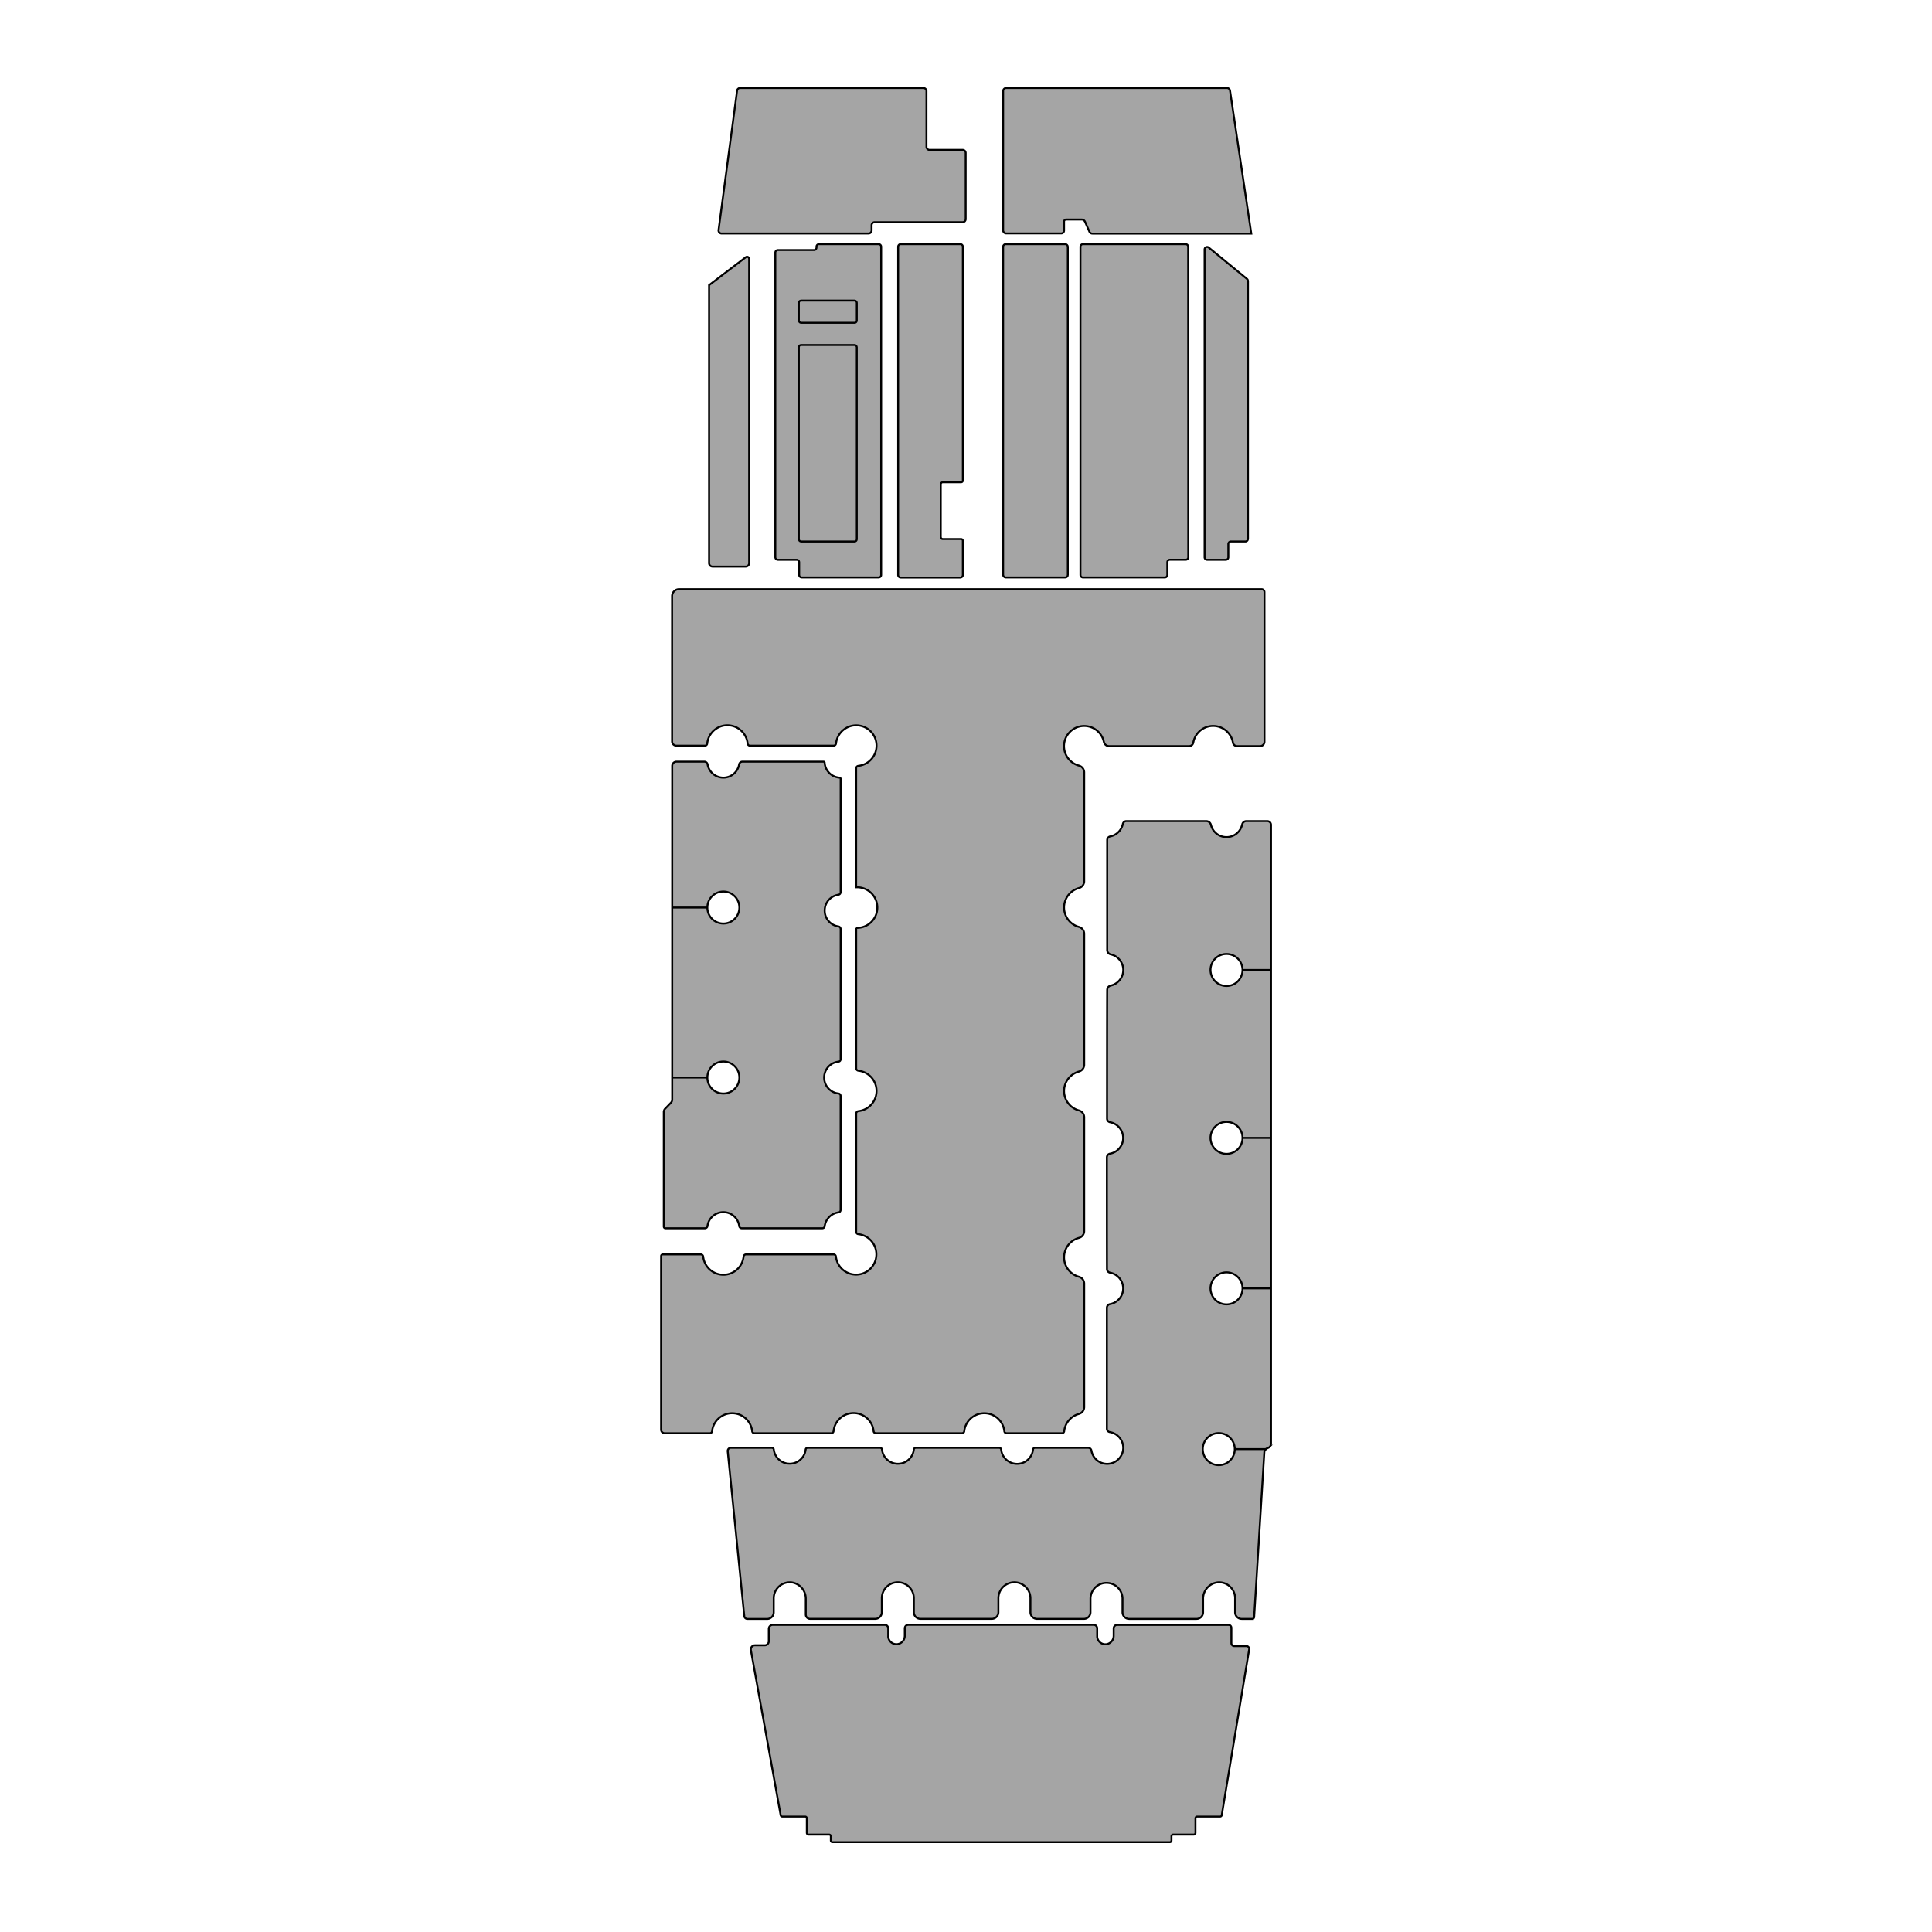 <svg viewBox="0 0 1000 1000" xmlns="http://www.w3.org/2000/svg" data-name="Layer 1" id="Layer_1"><defs><style>.cls-1{fill:#a5a5a5;}.cls-2{fill:none;stroke:#000;stroke-miterlimit:10;}</style></defs><path d="M654.5,306.43v77.45a2.3,2.3,0,0,1-2.3,2.3H640.35a2.18,2.18,0,0,1-2.16-1.83,10.42,10.42,0,0,0-20.52,0,2.2,2.2,0,0,1-2.16,1.83H574a2.78,2.78,0,0,1-2.68-2.24,10.42,10.42,0,1,0-12.91,12.32,3.66,3.66,0,0,1,2.75,3.5v56.43a3.67,3.67,0,0,1-2.77,3.51,10.43,10.43,0,0,0,0,20.1,3.67,3.67,0,0,1,2.77,3.51v67.82a3.67,3.67,0,0,1-2.77,3.51,10.43,10.43,0,0,0,0,20.1,3.66,3.66,0,0,1,2.77,3.5v59a3.67,3.67,0,0,1-2.77,3.51,10.42,10.42,0,0,0,0,20.08,3.67,3.67,0,0,1,2.77,3.51v63.94a3.67,3.67,0,0,1-2.77,3.51,10.45,10.45,0,0,0-7.6,9,1.19,1.19,0,0,1-1.16,1H520.9a1.2,1.2,0,0,1-1.19-1.06,10.42,10.42,0,0,0-20.73,0,1.19,1.19,0,0,1-1.19,1.06H453.28a1.19,1.19,0,0,1-1.19-1.06,10.42,10.42,0,0,0-20.73,0,1.2,1.2,0,0,1-1.19,1.06h-39.7a1.19,1.19,0,0,1-1.19-1.06,10.42,10.42,0,0,0-20.73,0,1.2,1.2,0,0,1-1.19,1.06H344.05a1.86,1.86,0,0,1-1.86-1.86h0V650.1a.85.85,0,0,1,.85-.87h19.7a1.25,1.25,0,0,1,1.24,1.12,10.51,10.51,0,0,0,20.9,0,1.25,1.25,0,0,1,1.24-1.12h45.43a1.18,1.18,0,0,1,1.16,1,10.51,10.51,0,1,0,11.49-11.51,1.21,1.21,0,0,1-1.05-1.19V576.38a1.29,1.29,0,0,1,1.16-1.27,10.51,10.51,0,0,0,0-20.9,1.3,1.3,0,0,1-1.16-1.27V480.26a10.51,10.51,0,1,0,0-21V397.68a1.3,1.3,0,0,1,1.19-1.29,10.51,10.51,0,0,0,9.34-10.85,10.63,10.63,0,0,0-10.12-10.12,10.52,10.52,0,0,0-10.85,9.35,1.29,1.29,0,0,1-1.28,1.19h-43.3a1.19,1.19,0,0,1-1.19-1.07,10.51,10.51,0,0,0-20.92,0,1.19,1.19,0,0,1-1.19,1.07H350.07a2.19,2.19,0,0,1-2.19-2.19h0V308.4a3.61,3.61,0,0,1,3.66-3.47H653a1.51,1.51,0,0,1,1.42,1A1.57,1.57,0,0,1,654.5,306.43Z" class="cls-1"></path><path d="M656,425H645.09a2.22,2.22,0,0,0-2.16,1.79,8.28,8.28,0,0,1-16.14.22,2.53,2.53,0,0,0-2.43-2H583a1.87,1.87,0,0,0-1.82,1.46A8.33,8.33,0,0,1,574.6,433a1.91,1.91,0,0,0-1.56,1.89v56.89a2.35,2.35,0,0,0,1.85,2.25,8.28,8.28,0,0,1,0,16.16,2.32,2.32,0,0,0-1.85,2.25c0,11.38,0,66.55,0,66.55a1.92,1.92,0,0,0,1.51,1.83,8.28,8.28,0,0,1,0,16.31,1.9,1.9,0,0,0-1.6,1.89c0,8.92,0,48.92.05,57.79a1.92,1.92,0,0,0,1.55,1.89,8.28,8.28,0,0,1,0,16.3,1.92,1.92,0,0,0-1.6,1.9v62.53a1.79,1.79,0,0,0,1.45,1.79,8.28,8.28,0,0,1,7,8.37,8.4,8.4,0,0,1-8.07,8.09,8.28,8.28,0,0,1-8.39-6.91,1.74,1.74,0,0,0-1.73-1.41H535.7a1,1,0,0,0-1,.89,8.29,8.29,0,0,1-16.49,0,1,1,0,0,0-1-.89H474a1,1,0,0,0-1,.89,8.29,8.29,0,0,1-16.48,0,1,1,0,0,0-1-.89H418a1,1,0,0,0-1,.89,8.29,8.29,0,0,1-16.48,0,1,1,0,0,0-1-.89H378.28a1.61,1.61,0,0,0-1.62,1.61,1,1,0,0,0,0,.17l8.57,85.35a1.63,1.63,0,0,0,1.62,1.46h10.19a3.43,3.43,0,0,0,3.43-3.43h0v-7.22a8.3,8.3,0,0,1,8.31-8.28l.54,0a8.5,8.5,0,0,1,7.74,8.56v8.13a2.21,2.21,0,0,0,2.2,2.23H453a3.44,3.44,0,0,0,3.44-3.44h0v-7.22a8.29,8.29,0,0,1,16.57,0v7.22a3.43,3.43,0,0,0,3.43,3.44h36.89a3.44,3.44,0,0,0,3.43-3.43h0v-7.22a8.29,8.29,0,0,1,16.58,0v7.22a3.43,3.43,0,0,0,3.43,3.44H561a3.43,3.43,0,0,0,3.43-3.43h0v-7.22a8.29,8.29,0,0,1,16.58,0v7.22a3.43,3.43,0,0,0,3.43,3.44h34.84a3.44,3.44,0,0,0,3.44-3.44h0v-6.93a8.47,8.47,0,0,1,7.74-8.55,8.29,8.29,0,0,1,8.82,7.73c0,.18,0,.36,0,.53v7.22a3.42,3.42,0,0,0,3.42,3.44h5.48a1,1,0,0,0,1-.89l5.27-85.32a2.31,2.31,0,0,1,1.33-2l.79-.37a2.32,2.32,0,0,0,1.34-2.11V427A2,2,0,0,0,656,425ZM630.83,758.34a8.29,8.29,0,1,1,8.28-8.29h0a8.28,8.28,0,0,1-8.28,8.28Zm4-83.21a8.29,8.29,0,1,1,8.29-8.28,8.29,8.29,0,0,1-8.29,8.28Zm0-77.88a8.29,8.29,0,1,1,8.29-8.28h0A8.28,8.28,0,0,1,634.84,597.25Zm0-86.91a8.29,8.29,0,1,1,8.29-8.29h0a8.29,8.29,0,0,1-8.28,8.29Z" class="cls-1"></path><path d="M636.66,46.91l11,74H565.39a1.63,1.63,0,0,1-1.51-1l-2.26-5.1a2,2,0,0,0-1.79-1.16h-8a1.06,1.06,0,0,0-1.06,1h0v4.72a1.46,1.46,0,0,1-1.46,1.46H520.8a1.57,1.57,0,0,1-1.58-1.56h0V47.14a1.59,1.59,0,0,1,1.58-1.59H635.1A1.58,1.58,0,0,1,636.66,46.91Z" class="cls-1"></path><path d="M645.07,852a1.49,1.49,0,0,1,1.49,1.48,1.94,1.94,0,0,1,0,.24l-14.19,85.81a.85.85,0,0,1-.84.71h-11.9a.87.87,0,0,0-.86.86v7.61a.85.85,0,0,1-.85.86H607.22a.85.85,0,0,0-.86.84h0v2.25a.85.85,0,0,1-.86.84H430.91a.84.84,0,0,1-.86-.83h0v-2.25a.85.85,0,0,0-.85-.84H418.49a.85.85,0,0,1-.86-.86v-7.61a.85.85,0,0,0-.84-.86H404.93a.85.85,0,0,1-.83-.7L388.67,854a2.08,2.08,0,0,1,1.66-2.42,2.43,2.43,0,0,1,.38,0h5.12a2.07,2.07,0,0,0,2.08-2.07h0V843A2.09,2.09,0,0,1,400,841h57.91a1.82,1.82,0,0,1,1.82,1.79v4A4.27,4.27,0,0,0,464,851a3.1,3.1,0,0,0,.43,0,4.41,4.41,0,0,0,3.86-4.44v-3.79a1.78,1.78,0,0,1,1.78-1.78h96a1.82,1.82,0,0,1,1.82,1.78v4a4.28,4.28,0,0,0,4.27,4.28l.41,0a4.42,4.42,0,0,0,3.88-4.44v-3.79A1.78,1.78,0,0,1,578.2,841h57.64a1.46,1.46,0,0,1,1.48,1.47h0v8a1.49,1.49,0,0,0,1.5,1.48h0Z" class="cls-1"></path><path d="M645.92,145.37V279a1.29,1.29,0,0,1-1.29,1.3h-7.56a1.28,1.28,0,0,0-1.29,1.28h0v6.88a1.3,1.3,0,0,1-1.3,1.29h-9.69a1.29,1.29,0,0,1-1.29-1.29V129.12a1.28,1.28,0,0,1,1.27-1.3,1.32,1.32,0,0,1,.83.3l19.85,16.25A1.28,1.28,0,0,1,645.92,145.37Z" class="cls-1"></path><path d="M615,127.68V288.44a1.29,1.29,0,0,1-1.28,1.29h-8.25a1.29,1.29,0,0,0-1.29,1.29v6.55a1.31,1.31,0,0,1-1.3,1.3H560.53a1.31,1.31,0,0,1-1.29-1.3V127.68a1.29,1.29,0,0,1,1.29-1.29h53.23A1.29,1.29,0,0,1,615,127.68Z" class="cls-1"></path><path d="M552.7,127.68V297.56a1.3,1.3,0,0,1-1.29,1.3h-30.9a1.3,1.3,0,0,1-1.29-1.3h0V127.68a1.28,1.28,0,0,1,1.28-1.29h30.91A1.29,1.29,0,0,1,552.7,127.68Z" class="cls-1"></path><path d="M499.83,79.15v34.27a1.58,1.58,0,0,1-1.58,1.58H452.72a1.57,1.57,0,0,0-1.58,1.57h0v2.71a1.57,1.57,0,0,1-1.58,1.57H373.5a1.59,1.59,0,0,1-1.59-1.58,1.23,1.23,0,0,1,0-.2l9.58-72.15a1.58,1.58,0,0,1,1.57-1.37H478a1.59,1.59,0,0,1,1.59,1.58V76a1.57,1.57,0,0,0,1.57,1.58h17.13A1.58,1.58,0,0,1,499.83,79.15Z" class="cls-1"></path><path d="M498.34,127.68v121a.89.89,0,0,1-.89.89H488a1.05,1.05,0,0,0-1.06,1.06v27.25a1,1,0,0,0,1.05,1h9.48a.89.89,0,0,1,.89.89v17.71a1.3,1.3,0,0,1-1.29,1.3H466.18a1.3,1.3,0,0,1-1.3-1.3V127.68a1.3,1.3,0,0,1,1.3-1.29h30.89A1.29,1.29,0,0,1,498.34,127.68Z" class="cls-1"></path><path d="M454.8,126.39H423.9a1.29,1.29,0,0,0-1.29,1.29v.46a1.3,1.3,0,0,1-1.3,1.29H402.6a1.3,1.3,0,0,0-1.29,1.3V288.44a1.29,1.29,0,0,0,1.29,1.29h9.75a1.3,1.3,0,0,1,1.3,1.29v6.55a1.31,1.31,0,0,0,1.29,1.3H454.8a1.31,1.31,0,0,0,1.3-1.3V127.68a1.3,1.3,0,0,0-1.3-1.29ZM443.46,279.17a1.12,1.12,0,0,1-1.12,1.12H414.6a1.12,1.12,0,0,1-1.12-1.12V179.71a1.13,1.13,0,0,1,1.12-1.13h27.74a1.12,1.12,0,0,1,1.12,1.12h0Zm0-113.18a1.12,1.12,0,0,1-1.12,1.12H414.6a1.12,1.12,0,0,1-1.12-1.12v-9.28a1.13,1.13,0,0,1,1.12-1.13h27.74a1.12,1.12,0,0,1,1.12,1.13h0Z" class="cls-1"></path><path d="M443.46,179.71v99.46a1.12,1.12,0,0,1-1.12,1.12H414.6a1.12,1.12,0,0,1-1.12-1.12V179.71a1.13,1.13,0,0,1,1.12-1.13h27.74a1.12,1.12,0,0,1,1.12,1.12Z" class="cls-1"></path><path d="M443.46,156.71V166a1.12,1.12,0,0,1-1.12,1.12H414.6a1.12,1.12,0,0,1-1.12-1.12v-9.25a1.13,1.13,0,0,1,1.12-1.13h27.74a1.12,1.12,0,0,1,1.12,1.13Z" class="cls-1"></path><path d="M433.94,463.11a1.36,1.36,0,0,0,1.19-1.34V403.06a.6.6,0,0,0-.55-.6,8.29,8.29,0,0,1-7.73-7.73.61.61,0,0,0-.57-.55h-42a1.73,1.73,0,0,0-1.71,1.4,8.29,8.29,0,0,1-16.34,0,1.71,1.71,0,0,0-1.7-1.4H350.07a2.2,2.2,0,0,0-2.19,2.2h0V569.1a2.41,2.41,0,0,1-.66,1.69l-3,3.1a2.39,2.39,0,0,0-.68,1.68v59.26a.87.87,0,0,0,.87.87h20.47a1.33,1.33,0,0,0,1.31-1.19,8.28,8.28,0,0,1,16.4,0,1.33,1.33,0,0,0,1.31,1.19h41.76a1.25,1.25,0,0,0,1.23-1.09,8.26,8.26,0,0,1,7.14-7.14,1.23,1.23,0,0,0,1.09-1.19v-59.1a1.24,1.24,0,0,0-1.09-1.23,8.29,8.29,0,0,1,0-16.44,1.23,1.23,0,0,0,1.09-1.23V480.86a1.37,1.37,0,0,0-1.19-1.34,8.29,8.29,0,0,1,0-16.41ZM374.41,566a8.29,8.29,0,1,1,8.29-8.29h0a8.28,8.28,0,0,1-8.29,8.27Zm0-88a8.29,8.29,0,1,1,8.29-8.29h0a8.29,8.29,0,0,1-8.29,8.28Z" class="cls-1"></path><path d="M387.78,134V291.48a1.79,1.79,0,0,1-1.79,1.78H368.82a1.79,1.79,0,0,1-1.79-1.78V147.58l19-14.44a1.09,1.09,0,0,1,1.76.86Z" class="cls-1"></path><circle r="8.29" cy="557.73" cx="374.41" class="cls-2"></circle><circle r="8.29" cy="469.75" cx="374.41" class="cls-2"></circle><circle r="8.29" cy="502.05" cx="634.84" class="cls-2"></circle><circle r="8.29" cy="588.96" cx="634.84" class="cls-2"></circle><circle r="8.29" cy="666.85" cx="634.84" class="cls-2"></circle><circle r="8.29" cy="750.06" cx="630.83" class="cls-2"></circle><path d="M364.54,394.23a1.71,1.71,0,0,1,1.7,1.39,8.29,8.29,0,0,0,16.34,0,1.71,1.71,0,0,1,1.7-1.39h42a.59.59,0,0,1,.56.55,8.29,8.29,0,0,0,7.74,7.73.59.59,0,0,1,.54.56v58.72a1.37,1.37,0,0,1-1.19,1.34,8.29,8.29,0,0,0,0,16.4,1.36,1.36,0,0,1,1.19,1.34v67.41a1.23,1.23,0,0,1-1.1,1.23A8.29,8.29,0,0,0,434,566a1.23,1.23,0,0,1,1.1,1.23v59.07a1.24,1.24,0,0,1-1.09,1.23,8.28,8.28,0,0,0-7.14,7.13,1.23,1.23,0,0,1-1.22,1.1H383.91a1.33,1.33,0,0,1-1.3-1.19,8.28,8.28,0,0,0-16.41,0,1.33,1.33,0,0,1-1.31,1.19H344.43a.85.85,0,0,1-.86-.85h0V575.57a2.37,2.37,0,0,1,.68-1.69l3-3.09a2.37,2.37,0,0,0,.68-1.69V396.43a2.2,2.2,0,0,1,2.2-2.2h14.44Z" class="cls-2"></path><line y2="145.37" x2="645.93" y1="278.96" x1="645.93" class="cls-2"></line><path d="M373.5,120.86h76.06a1.58,1.58,0,0,0,1.58-1.58h0v-2.7a1.57,1.57,0,0,1,1.57-1.58h45.54a1.57,1.57,0,0,0,1.58-1.57h0V79.15a1.58,1.58,0,0,0-1.58-1.58H481.12A1.57,1.57,0,0,1,479.54,76h0V47.14A1.59,1.59,0,0,0,478,45.55H383.07a1.58,1.58,0,0,0-1.56,1.38l-9.58,72.14a1.58,1.58,0,0,0,1.35,1.78Z" class="cls-2"></path><path d="M561.61,114.78a1.94,1.94,0,0,0-1.79-1.16h-8a1.06,1.06,0,0,0-1.06,1v4.72a1.46,1.46,0,0,1-1.46,1.47H520.8a1.58,1.58,0,0,1-1.58-1.58h0V47.14a1.58,1.58,0,0,1,1.58-1.58H635.09a1.57,1.57,0,0,1,1.57,1.34l11,74H565.39a1.63,1.63,0,0,1-1.51-1Z" class="cls-2"></path><rect rx="1.29" height="172.47" width="33.48" y="126.38" x="519.22" class="cls-2"></rect><path d="M615,127.67a1.3,1.3,0,0,0-1.28-1.29H560.53a1.29,1.29,0,0,0-1.29,1.29v169.9a1.29,1.29,0,0,0,1.29,1.29h42.39a1.29,1.29,0,0,0,1.29-1.29h0V291a1.29,1.29,0,0,1,1.29-1.29h8.26a1.28,1.28,0,0,0,1.29-1.29Z" class="cls-2"></path><path d="M623.49,129.11V288.44a1.29,1.29,0,0,0,1.29,1.29h9.7a1.3,1.3,0,0,0,1.3-1.29v-6.89a1.3,1.3,0,0,1,1.29-1.3h7.56a1.3,1.3,0,0,0,1.3-1.29V145.37a1.32,1.32,0,0,0-.48-1L625.6,128.11a1.3,1.3,0,0,0-1.82.18A1.28,1.28,0,0,0,623.49,129.11Z" class="cls-2"></path><path d="M648.19,837.92a1,1,0,0,0,.95-.9l5.26-85.31a2.34,2.34,0,0,1,1.34-2l.79-.37a2.32,2.32,0,0,0,1.34-2.11V427a1.94,1.94,0,0,0-1.91-2H645.09a2.22,2.22,0,0,0-2.16,1.78,8.29,8.29,0,0,1-16.14.22,2.53,2.53,0,0,0-2.43-2H583a1.85,1.85,0,0,0-1.82,1.47,8.33,8.33,0,0,1-6.55,6.46,1.93,1.93,0,0,0-1.55,1.9v56.89a2.32,2.32,0,0,0,1.84,2.25,8.28,8.28,0,0,1,0,16.16,2.33,2.33,0,0,0-1.84,2.25C573,523.81,573,579,573,579a1.93,1.93,0,0,0,1.52,1.84,8.28,8.28,0,0,1,0,16.3,1.93,1.93,0,0,0-1.6,1.89c0,8.93,0,48.92.05,57.79a1.93,1.93,0,0,0,1.55,1.9,8.28,8.28,0,0,1,0,16.3,1.93,1.93,0,0,0-1.6,1.9v62.53a1.79,1.79,0,0,0,1.46,1.79,8.29,8.29,0,0,1,7,8.37,8.4,8.4,0,0,1-8.07,8.09,8.28,8.28,0,0,1-8.39-6.91,1.75,1.75,0,0,0-1.74-1.42H535.69a1,1,0,0,0-1,.9,8.29,8.29,0,0,1-16.49,0,1,1,0,0,0-1-.9H474a1,1,0,0,0-1,.9,8.29,8.29,0,0,1-16.48,0,1,1,0,0,0-1-.9H418a1,1,0,0,0-1,.9,8.3,8.3,0,0,1-16.49,0,1,1,0,0,0-1-.9H378.29a1.63,1.63,0,0,0-1.63,1.63.76.76,0,0,0,0,.15l8.58,85.35a1.62,1.62,0,0,0,1.62,1.46h10.18a3.42,3.42,0,0,0,3.44-3.42h0v-7.22A8.3,8.3,0,0,1,408.8,819h.53a8.51,8.51,0,0,1,7.74,8.57v8.14a2.21,2.21,0,0,0,2.21,2.21H453a3.43,3.43,0,0,0,3.43-3.43h0v-7.22a8.29,8.29,0,0,1,16.58,0v7.22a3.42,3.42,0,0,0,3.43,3.43h36.89a3.44,3.44,0,0,0,3.44-3.42h0v-7.22a8.29,8.29,0,0,1,16.58,0v7.22a3.42,3.42,0,0,0,3.43,3.43H561a3.42,3.42,0,0,0,3.44-3.42h0v-7.22a8.29,8.29,0,0,1,16.57,0v7.22a3.43,3.43,0,0,0,3.43,3.43h34.85a3.42,3.42,0,0,0,3.43-3.43h0v-6.94a8.48,8.48,0,0,1,7.74-8.55,8.29,8.29,0,0,1,8.82,7.73c0,.18,0,.36,0,.54v7.22a3.43,3.43,0,0,0,3.43,3.43h5.49Z" class="cls-2"></path><path d="M645.07,852h-6.23a1.48,1.48,0,0,1-1.48-1.48v-8a1.5,1.5,0,0,0-1.48-1.48H578.23a1.79,1.79,0,0,0-1.79,1.79v3.77a4.41,4.41,0,0,1-3.87,4.45,4.26,4.26,0,0,1-4.67-3.82c0-.14,0-.29,0-.43v-4A1.79,1.79,0,0,0,566.1,841h-96a1.79,1.79,0,0,0-1.79,1.79v3.79a4.39,4.39,0,0,1-3.85,4.43,4.27,4.27,0,0,1-4.72-3.77,3.4,3.4,0,0,1,0-.45v-4a1.78,1.78,0,0,0-1.78-1.78H400a2.08,2.08,0,0,0-2.08,2.07v6.42a2.08,2.08,0,0,1-2.08,2.08h-5.12a2.08,2.08,0,0,0-2.08,2.09,2.19,2.19,0,0,0,0,.36l15.43,85.51a.87.87,0,0,0,.85.71h11.84a.85.85,0,0,1,.85.85v7.61a.87.87,0,0,0,.86.86h10.71a.86.86,0,0,1,.86.86v2.23a.85.85,0,0,0,.85.85H605.5a.85.85,0,0,0,.86-.85v-2.23a.85.85,0,0,1,.85-.86h10.71a.87.87,0,0,0,.86-.86v-7.61a.85.85,0,0,1,.85-.85h11.9a.86.86,0,0,0,.84-.72l14.19-85.8a1.5,1.5,0,0,0-1.18-1.74A1.06,1.06,0,0,0,645.07,852Z" class="cls-2"></path><path d="M443.16,480.26v72.68a1.29,1.29,0,0,0,1.15,1.27,10.51,10.51,0,0,1,0,20.9,1.27,1.27,0,0,0-1.15,1.27V637.6a1.2,1.2,0,0,0,1,1.19,10.5,10.5,0,1,1-11.5,11.5,1.19,1.19,0,0,0-1.16-1H386.1a1.25,1.25,0,0,0-1.23,1.13,10.51,10.51,0,0,1-20.9,0,1.27,1.27,0,0,0-1.25-1.13H343.06a.87.87,0,0,0-.87.87V740a1.86,1.86,0,0,0,1.86,1.86h23.34a1.19,1.19,0,0,0,1.19-1.06,10.43,10.43,0,0,1,20.74,0,1.19,1.19,0,0,0,1.19,1.06h39.75a1.2,1.2,0,0,0,1.19-1.06,10.41,10.41,0,0,1,20.72,0,1.2,1.2,0,0,0,1.19,1.06h44.55a1.19,1.19,0,0,0,1.19-1.06,10.43,10.43,0,0,1,20.74,0,1.19,1.19,0,0,0,1.19,1.06h28.6a1.21,1.21,0,0,0,1.19-1,10.43,10.43,0,0,1,7.59-9,3.67,3.67,0,0,0,2.77-3.51v-64a3.67,3.67,0,0,0-2.77-3.51,10.42,10.42,0,0,1,0-20.09,3.66,3.66,0,0,0,2.77-3.5v-59a3.67,3.67,0,0,0-2.77-3.51,10.42,10.42,0,0,1,0-20.09,3.67,3.67,0,0,0,2.77-3.51V483.28a3.67,3.67,0,0,0-2.77-3.51,10.42,10.42,0,0,1,0-20.09,3.68,3.68,0,0,0,2.77-3.51V399.75a3.65,3.65,0,0,0-2.75-3.49A10.43,10.43,0,1,1,571.36,384,2.79,2.79,0,0,0,574,386.2h41.49a2.21,2.21,0,0,0,2.16-1.83,10.41,10.41,0,0,1,20.51,0,2.2,2.2,0,0,0,2.16,1.83h11.85a2.3,2.3,0,0,0,2.31-2.3V306.43a1.56,1.56,0,0,0-.08-.48h0a1.49,1.49,0,0,0-1.42-1H351.54a3.62,3.62,0,0,0-3.67,3.47v75.34a2.21,2.21,0,0,0,2.2,2.2h14.79a1.19,1.19,0,0,0,1.19-1.07,10.51,10.51,0,0,1,20.92,0,1.19,1.19,0,0,0,1.19,1.07h43.29a1.29,1.29,0,0,0,1.29-1.19,10.51,10.51,0,1,1,11.59,11.62,1.3,1.3,0,0,0-1.19,1.29v61.58h0a10.51,10.51,0,1,1,0,21Z" class="cls-2"></path><rect rx="1.12" height="101.68" width="29.99" y="178.58" x="413.48" class="cls-2"></rect><rect rx="1.12" height="11.5" width="29.99" y="155.58" x="413.48" class="cls-2"></rect><line y2="469.75" x2="347.87" y1="469.75" x1="366.12" class="cls-2"></line><line y2="557.73" x2="347.87" y1="557.73" x1="366.12" class="cls-2"></line><line y2="502.05" x2="657.87" y1="502.05" x1="643.12" class="cls-2"></line><line y2="588.96" x2="657.87" y1="588.96" x1="643.12" class="cls-2"></line><line y2="666.85" x2="657.87" y1="666.85" x1="643.12" class="cls-2"></line><line y2="750.06" x2="655.74" y1="750.06" x1="639.11" class="cls-2"></line><path d="M422.61,127.67v.47a1.29,1.29,0,0,1-1.29,1.29H402.6a1.29,1.29,0,0,0-1.29,1.29V288.44a1.29,1.29,0,0,0,1.29,1.29h9.76a1.29,1.29,0,0,1,1.29,1.29h0v6.54a1.29,1.29,0,0,0,1.29,1.29H454.8a1.28,1.28,0,0,0,1.29-1.29h0V127.67a1.29,1.29,0,0,0-1.29-1.29H423.9A1.29,1.29,0,0,0,422.61,127.67Z" class="cls-2"></path><path d="M497.45,249.6H488a1.07,1.07,0,0,0-1.07,1.06V277.9A1.06,1.06,0,0,0,488,279h9.47a.89.89,0,0,1,.89.89l0,17.72a1.3,1.3,0,0,1-1.3,1.29H466.18a1.3,1.3,0,0,1-1.3-1.29V127.67a1.3,1.3,0,0,1,1.3-1.29h30.89a1.3,1.3,0,0,1,1.3,1.29h0V238.24l0,10.47a.89.89,0,0,1-.89.89Z" class="cls-2"></path><path d="M386,293.25H368.81a1.79,1.79,0,0,1-1.79-1.79V147.58l19-14.45a1.09,1.09,0,0,1,1.52.21,1.05,1.05,0,0,1,.22.66V291.47A1.78,1.78,0,0,1,386,293.25Z" class="cls-2"></path></svg>